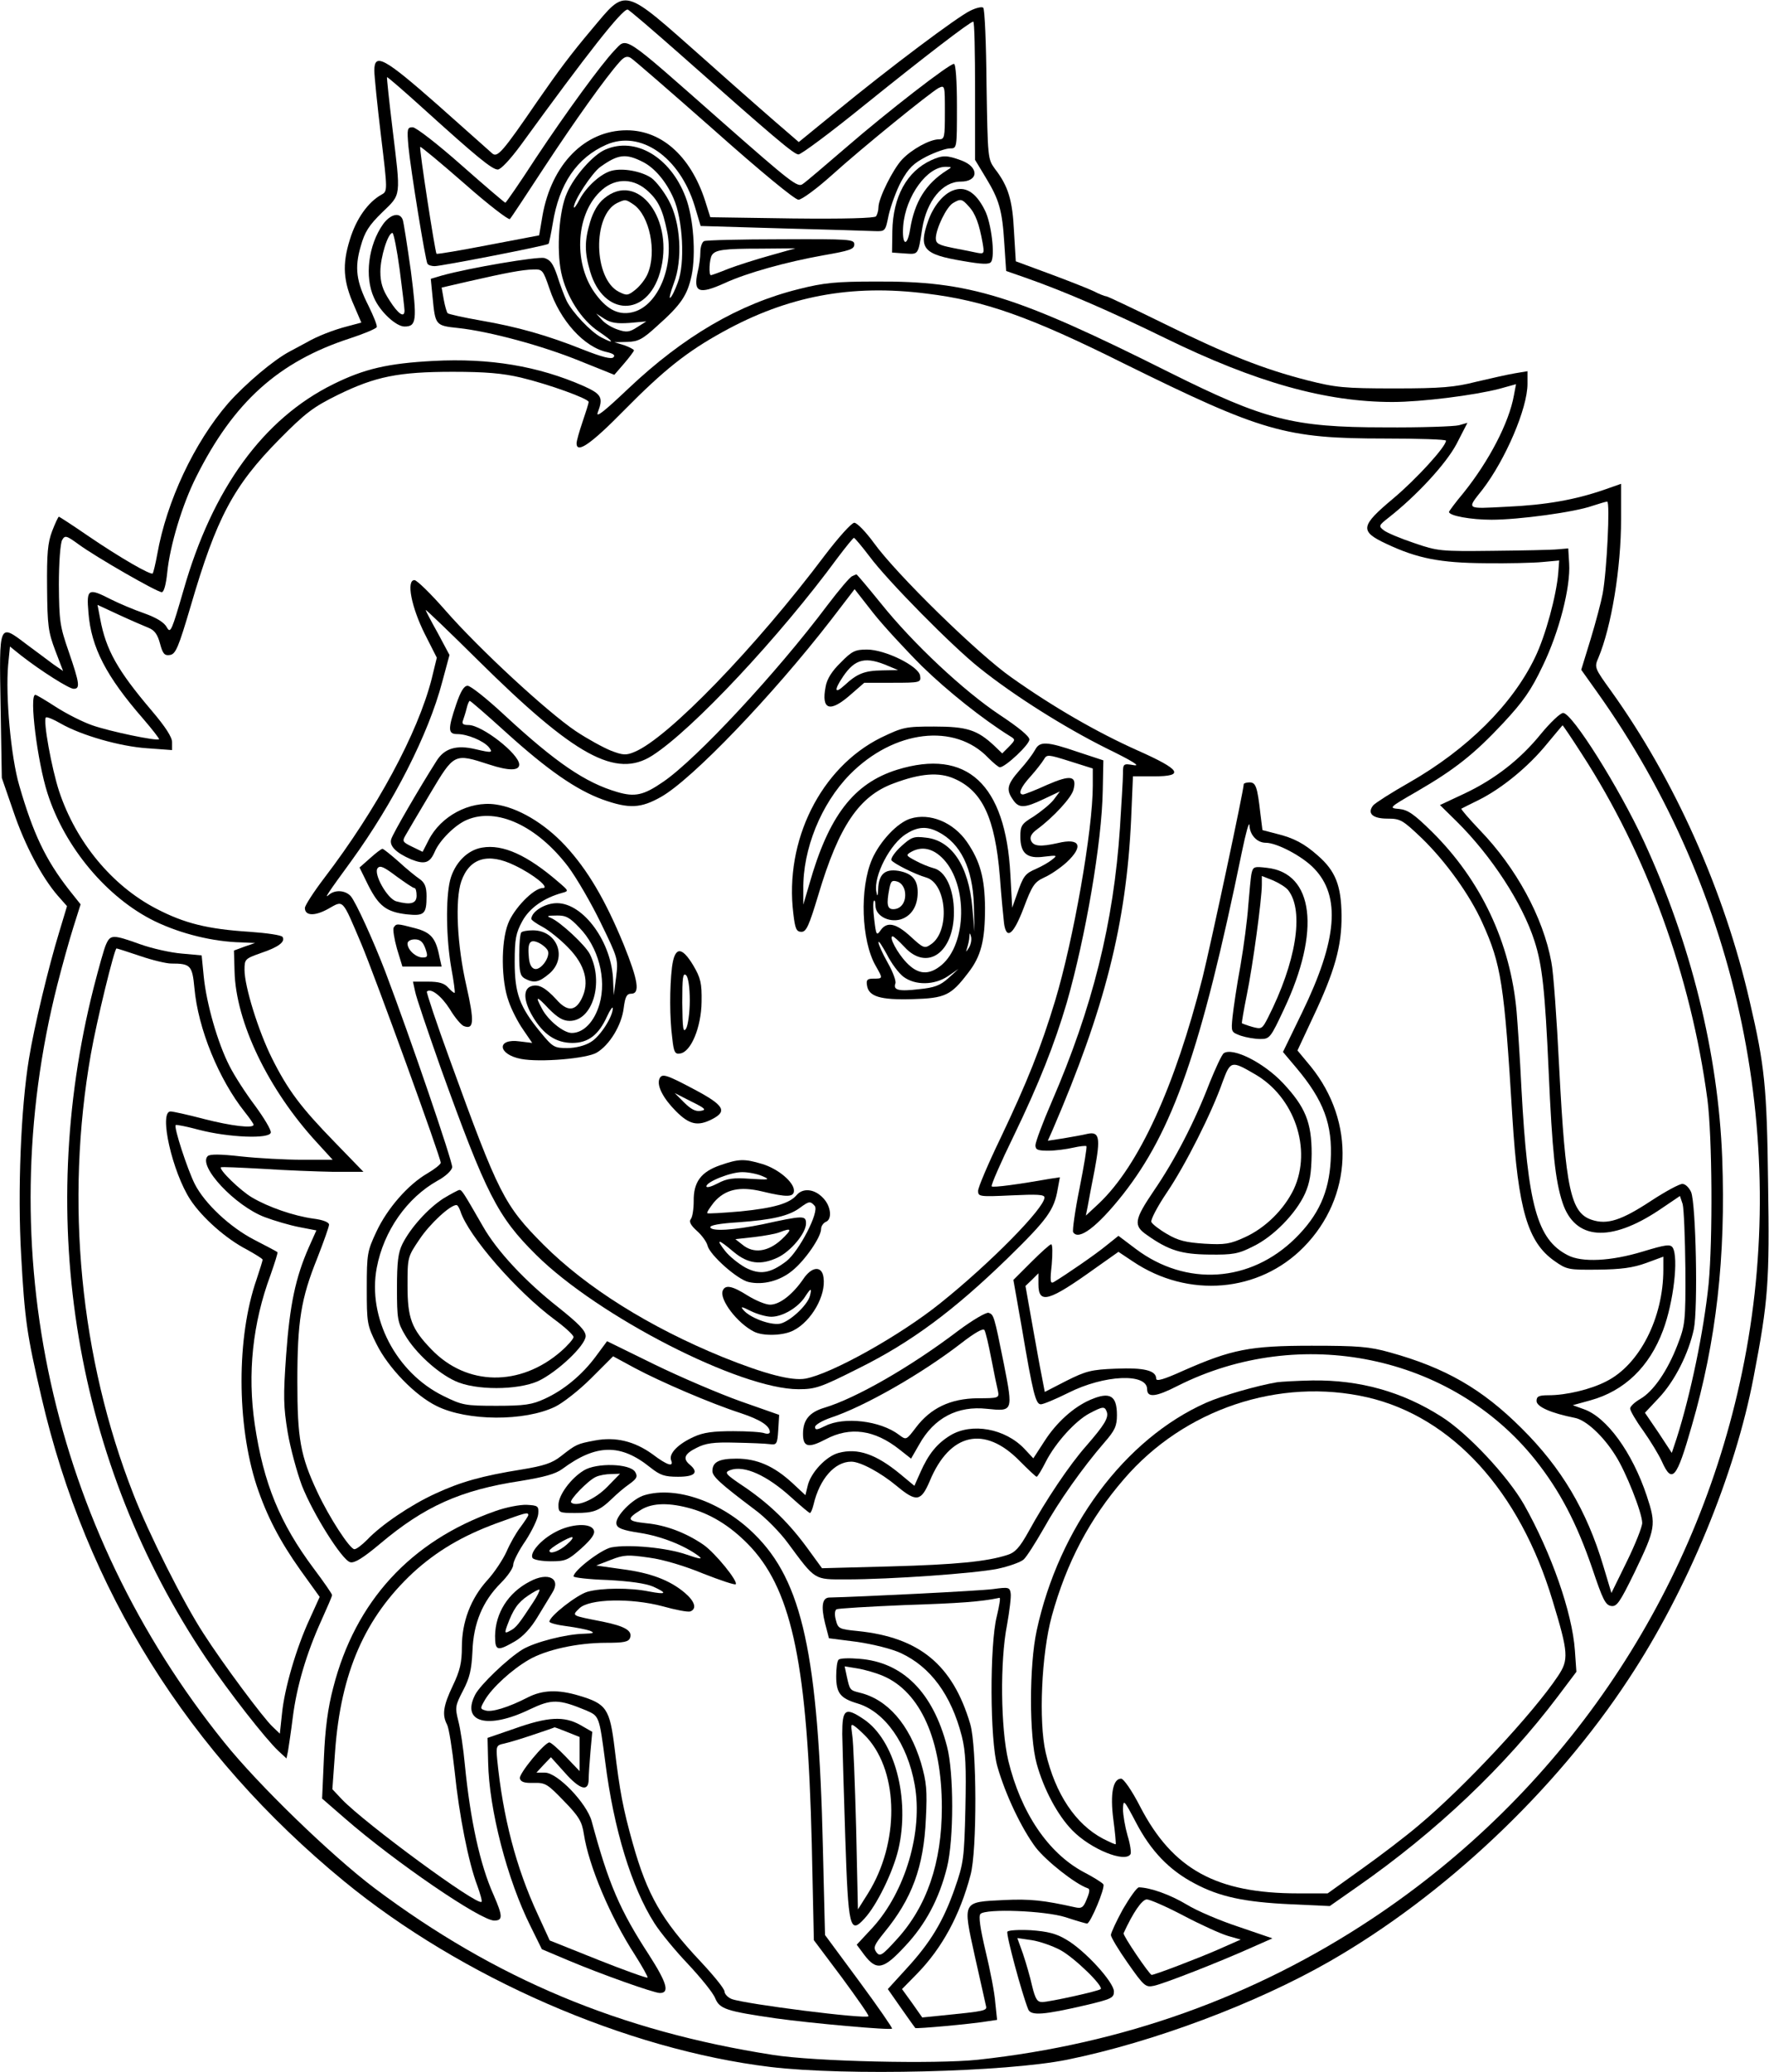 <?xml version="1.0" encoding="UTF-8" standalone="yes"?>
<svg version="1.0" xmlns="http://www.w3.org/2000/svg" width="154.8mm" height="181.3mm" viewBox="0 0 586 686" preserveAspectRatio="xMidYMid meet">
  <g transform="translate(0,686) scale(0.1,-0.1)" fill="#000000" stroke="none">
    <path d="M1960 6764 c-70 -83 -110 -137 -180 -238 -115 -168 -132 -187 -149
-173 -9 8 -90 80 -181 161 -177 156 -210 174 -210 114 0 -18 10 -116 22 -216
22 -182 22 -184 2 -195 -45 -25 -84 -80 -105 -149 -26 -83 -22 -138 14 -219
l24 -56 -45 -12 c-47 -12 -101 -33 -137 -54 -11 -6 -35 -19 -54 -29 -54 -28
-147 -107 -205 -172 -113 -131 -204 -325 -235 -500 -6 -33 -13 -61 -15 -64 -7
-6 -108 52 -215 125 -51 35 -94 63 -96 63 -2 0 -12 -21 -22 -47 -15 -39 -18
-75 -17 -188 1 -126 4 -147 27 -208 l26 -68 -32 22 c-17 13 -58 43 -90 67 -91
69 -90 72 -85 -206 l4 -237 38 -110 c38 -113 95 -220 148 -281 l30 -34 -25
-83 c-36 -117 -84 -317 -101 -422 -27 -164 -38 -441 -26 -650 12 -217 19 -263
67 -470 148 -640 487 -1181 1003 -1605 389 -319 934 -557 1412 -615 251 -30
779 -17 983 24 285 58 626 186 870 326 378 217 746 563 990 935 195 295 353
679 414 1000 49 255 53 315 48 644 -4 317 -11 387 -61 601 -84 366 -249 735
-460 1029 -54 75 -55 77 -41 109 43 103 75 296 75 459 l0 117 -57 -20 c-96
-33 -191 -50 -322 -56 -137 -7 -133 -10 -80 57 76 99 149 269 149 350 l0 42
-42 -7 c-24 -4 -81 -17 -128 -28 -71 -18 -115 -22 -270 -22 -168 0 -195 3
-290 27 -144 37 -264 84 -477 189 -100 49 -184 89 -188 89 -4 0 -23 7 -42 17
-19 9 -85 35 -147 58 l-111 41 -6 99 c-5 104 -19 150 -63 207 -24 33 -24 36
-28 280 -1 135 -6 250 -11 254 -4 4 -23 0 -43 -10 -42 -20 -265 -187 -443
-333 l-125 -102 -45 39 c-25 21 -145 126 -266 234 -276 244 -257 240 -375 100z
m295 -84 c307 -272 375 -330 390 -330 9 0 107 73 218 163 201 162 351 277 361
277 4 0 6 -103 6 -229 l0 -229 35 -58 c45 -74 55 -108 62 -220 l6 -90 66 -23
c128 -45 278 -110 462 -200 299 -146 530 -211 752 -211 95 0 271 22 355 44
l54 15 -7 -37 c-16 -90 -82 -217 -167 -323 -27 -32 -48 -61 -48 -63 0 -13 73
-26 141 -26 90 0 275 25 334 46 22 7 44 14 49 14 10 0 -1 -229 -15 -305 -5
-27 -23 -95 -40 -151 l-31 -101 52 -73 c474 -665 648 -1504 473 -2290 -161
-727 -596 -1361 -1218 -1774 -390 -259 -826 -415 -1305 -467 -140 -15 -542 -6
-680 16 -506 79 -919 252 -1319 552 -143 108 -385 342 -498 483 -573 711 -776
1632 -553 2510 16 63 40 149 53 190 l24 76 -39 49 c-77 99 -118 185 -164 344
-28 95 -46 297 -37 400 l6 61 36 -29 c68 -53 160 -111 175 -111 22 0 20 17
-16 122 -30 86 -32 103 -33 223 0 74 5 138 11 148 9 16 14 15 55 -15 56 -41
259 -158 275 -158 7 0 14 26 18 65 9 90 50 226 96 317 124 248 273 382 510
459 46 15 86 32 88 37 2 6 -11 37 -27 70 -41 81 -47 126 -26 198 13 47 27 69
71 112 64 62 62 48 34 279 -11 91 -19 167 -18 169 2 1 55 -45 118 -102 179
-162 230 -204 249 -204 10 0 41 33 77 82 220 303 334 448 353 448 4 0 83 -68
176 -150z"/>
    <path d="M2034 6693 c-44 -47 -156 -200 -259 -355 -53 -82 -99 -148 -101 -148
-2 0 -68 56 -146 125 -78 69 -150 125 -161 125 -18 0 -19 -5 -14 -64 7 -74 56
-377 63 -388 3 -5 14 -8 24 -8 22 0 372 68 377 74 2 2 8 32 14 67 21 132 80
218 177 261 113 50 243 -40 293 -202 l20 -67 272 -8 c150 -4 287 -8 306 -9 34
-1 34 0 45 54 7 30 25 80 41 110 25 45 40 60 84 83 30 15 65 27 78 27 23 0 23
0 23 140 0 83 -4 140 -10 140 -16 0 -221 -159 -355 -275 -70 -60 -135 -116
-146 -123 -16 -13 -41 7 -266 205 -339 299 -314 282 -359 236z m331 -262 c154
-137 268 -231 280 -231 11 0 61 37 110 81 103 93 324 272 354 289 21 10 21 9
21 -80 0 -84 -1 -90 -20 -90 -30 0 -90 -33 -122 -67 -30 -32 -78 -128 -78
-158 0 -11 -4 -24 -8 -30 -4 -6 -105 -9 -278 -7 l-271 4 -13 41 c-46 155 -144
247 -264 247 -139 0 -249 -113 -279 -283 l-11 -65 -168 -32 c-93 -18 -170 -31
-172 -29 -5 7 -58 350 -54 354 2 2 68 -53 147 -122 78 -69 146 -121 150 -117
5 5 56 83 115 173 100 152 203 297 249 348 14 16 24 20 36 13 9 -5 133 -113
276 -239z"/>
    <path d="M2005 6366 c-40 -17 -103 -88 -127 -144 -26 -57 -35 -187 -19 -263
17 -79 66 -157 125 -196 50 -34 54 -43 8 -19 -35 18 -96 83 -115 121 -8 17
-22 54 -31 83 -14 41 -23 53 -43 59 -24 5 -245 -32 -339 -58 l-37 -11 6 -61
c9 -93 9 -94 85 -102 103 -11 281 -59 405 -110 l112 -45 32 37 c18 21 33 41
33 44 0 3 -15 11 -32 17 l-33 10 42 1 c37 1 51 8 100 53 80 71 100 102 114
167 15 72 6 193 -20 260 -50 132 -166 201 -266 157z m125 -41 c39 -20 77 -65
101 -120 31 -69 39 -217 14 -280 -9 -25 -20 -47 -25 -50 -4 -3 1 19 12 48 30
78 23 203 -17 275 -16 30 -42 63 -57 74 -32 22 -94 34 -132 24 -35 -9 -83 -52
-106 -95 -10 -20 -19 -31 -19 -26 -1 21 60 114 88 134 59 42 84 45 141 16z
m10 -91 c40 -34 55 -65 70 -140 23 -114 -29 -241 -109 -265 -47 -14 -87 4
-126 56 -75 97 -70 260 11 340 45 46 106 49 154 9z m-320 -328 c35 -106 115
-195 192 -211 20 -5 27 -10 20 -17 -7 -7 -38 1 -99 25 -120 48 -219 76 -341
97 -57 10 -106 21 -109 24 -3 3 -9 23 -13 45 l-7 40 91 21 c123 28 175 38 213
39 30 1 32 -2 53 -63z m266 -114 l55 5 -30 -19 c-26 -17 -36 -18 -65 -8 -18 6
-42 20 -52 32 l-19 21 28 -18 c21 -13 41 -16 83 -13z"/>
    <path d="M2001 6204 c-20 -16 -36 -44 -46 -77 -19 -64 -19 -100 0 -165 44
-149 188 -152 231 -4 51 175 -73 340 -185 246z m98 -20 c53 -37 77 -156 47
-228 -7 -18 -26 -42 -41 -54 -25 -20 -29 -20 -55 -7 -84 43 -88 253 -6 294 28
13 28 13 55 -5z"/>
    <path d="M3085 6331 c-81 -37 -127 -121 -129 -235 l-1 -71 42 -3 c46 -3 44 -7
58 83 15 91 67 155 127 155 60 0 62 48 3 70 -49 18 -62 18 -100 1z m51 -34
c-69 -44 -106 -103 -121 -194 -10 -63 -28 -54 -23 11 8 98 80 197 142 195 20
0 20 -1 2 -12z"/>
    <path d="M3155 6230 c-32 -13 -63 -52 -80 -99 -33 -93 -17 -112 115 -134 63
-11 87 -12 93 -3 14 19 1 130 -21 172 -30 60 -66 81 -107 64z m54 -52 c22 -23
35 -59 46 -121 6 -35 5 -37 -17 -33 -13 3 -49 10 -80 16 -50 10 -58 15 -58 33
1 32 35 103 57 116 25 15 30 14 52 -11z"/>
    <path d="M1269 6119 c-49 -69 -62 -175 -30 -244 20 -46 73 -95 101 -95 40 0
42 20 21 184 -12 85 -24 162 -27 170 -10 26 -41 18 -65 -15z m55 -151 c9 -68
16 -129 16 -135 0 -26 -21 -12 -50 34 -23 35 -30 59 -30 95 0 47 25 128 40
128 4 0 15 -55 24 -122z"/>
    <path d="M2333 6063 c-7 -2 -13 -19 -13 -36 0 -18 -4 -48 -9 -67 -15 -67 4
-75 90 -36 74 34 204 70 327 92 86 15 102 20 102 36 0 17 -14 18 -242 17 -134
0 -249 -3 -255 -6z m217 -48 c-47 -13 -109 -33 -138 -44 -29 -12 -55 -21 -57
-21 -8 0 -5 54 3 66 11 18 38 22 162 22 l115 1 -85 -24z"/>
    <path d="M2646 5904 c-198 -49 -382 -157 -564 -329 -79 -75 -109 -99 -102 -80
19 50 13 61 -47 88 -150 66 -311 93 -498 83 -150 -8 -228 -26 -331 -77 -231
-114 -400 -345 -496 -682 -39 -134 -43 -145 -55 -124 -8 16 -33 32 -75 47 -35
12 -84 33 -110 46 -76 39 -82 36 -75 -44 9 -115 59 -211 181 -351 31 -36 54
-66 53 -68 -7 -7 -164 26 -221 46 -32 11 -87 39 -121 61 -34 22 -64 40 -68 40
-21 0 7 -222 40 -325 57 -180 198 -348 356 -425 87 -42 194 -68 287 -70 l45
-2 -35 -12 -35 -13 2 -69 c4 -168 112 -392 272 -566 l53 -58 -101 0 c-55 0
-146 5 -202 11 -70 8 -104 8 -111 1 -33 -33 91 -165 189 -202 32 -12 83 -27
114 -33 l57 -11 -25 -56 c-44 -100 -63 -190 -75 -355 -10 -139 -9 -173 5 -258
9 -53 31 -133 47 -176 37 -94 133 -247 160 -254 14 -4 43 14 99 61 147 124
267 178 465 208 79 13 116 23 139 40 112 83 193 84 291 5 33 -26 47 -31 92
-31 56 0 70 14 39 40 -24 20 -18 36 23 56 29 15 56 19 127 17 50 -1 101 -3
115 -5 23 -3 25 0 28 47 l3 50 -128 45 c-70 25 -199 80 -285 122 l-157 77 -37
-50 c-45 -61 -106 -112 -170 -141 -41 -19 -66 -23 -159 -23 -105 0 -114 2
-177 33 -156 77 -251 259 -220 424 23 122 100 232 202 289 26 14 46 33 48 44
2 17 -139 430 -222 649 -40 104 -97 229 -114 249 -18 20 -52 22 -72 5 -19 -17
-2 8 74 112 139 192 255 418 301 593 l24 89 -39 73 c-22 39 -40 74 -40 76 0 3
78 -72 173 -166 322 -319 458 -393 578 -316 133 85 423 395 613 654 28 37 52
67 55 67 3 -1 26 -28 51 -61 59 -80 276 -300 366 -371 115 -92 281 -196 417
-264 88 -43 117 -61 93 -57 -35 6 -36 5 -36 -28 0 -19 -5 -99 -10 -179 -21
-316 -91 -596 -226 -908 -30 -69 -54 -134 -54 -144 0 -15 8 -18 43 -18 23 0
60 5 82 10 22 5 41 7 44 5 2 -3 -8 -65 -23 -140 -15 -74 -24 -140 -21 -145 18
-29 80 18 164 124 166 211 260 479 395 1136 13 63 24 103 25 88 1 -32 25 -58
54 -58 37 0 122 -45 160 -85 89 -92 77 -237 -39 -476 l-64 -132 43 -51 c92
-109 122 -189 115 -310 -6 -104 -40 -180 -117 -256 -149 -147 -362 -161 -529
-35 l-57 43 -40 -32 c-35 -29 -134 -97 -174 -121 -12 -7 -13 3 -7 58 3 37 3
67 -2 67 -4 0 -34 -27 -66 -59 l-59 -59 28 -159 c37 -219 46 -253 63 -253 8 0
49 17 91 38 119 60 261 66 261 12 0 -29 29 -26 101 11 407 205 907 102 1184
-244 82 -103 138 -210 190 -362 34 -101 43 -120 62 -123 19 -3 29 12 77 110
71 148 73 158 41 255 -48 144 -133 261 -209 287 l-36 13 58 16 c113 31 196
111 241 232 35 93 52 242 32 274 -8 12 -23 10 -99 -13 -105 -32 -202 -37 -249
-12 -101 52 -132 164 -153 551 -5 105 -13 219 -16 255 -20 228 -118 436 -281
597 -59 58 -79 72 -108 75 -35 3 -35 4 57 57 126 73 191 124 288 228 66 71 92
108 130 188 55 113 93 262 88 340 l-3 50 -35 -3 c-19 -2 -116 -4 -215 -5 -173
-2 -183 -1 -261 26 -45 15 -90 34 -100 42 -18 14 -17 16 16 42 93 73 190 178
225 244 l36 70 -28 -8 c-15 -4 -127 -8 -248 -7 -301 0 -396 25 -709 181 -513
257 -665 304 -975 302 -131 0 -172 -4 -255 -25z m424 -15 c190 -23 341 -76
652 -231 460 -227 536 -249 866 -249 111 0 202 -3 202 -7 0 -20 -99 -128 -174
-191 -110 -92 -113 -109 -23 -151 102 -48 177 -63 327 -64 74 -1 160 1 190 4
l55 5 -3 -40 c-6 -75 -42 -209 -77 -281 -75 -156 -224 -304 -416 -414 -60 -34
-113 -68 -120 -76 -21 -26 -3 -44 47 -44 43 0 50 -4 115 -66 79 -77 158 -187
199 -278 63 -139 73 -202 100 -646 19 -306 51 -413 139 -475 41 -29 47 -30
144 -29 77 1 116 6 160 22 l57 21 0 -43 c0 -160 -79 -315 -189 -370 -52 -27
-133 -46 -191 -46 -33 0 -40 -4 -40 -19 0 -19 47 -40 127 -56 37 -7 94 -60
134 -124 35 -54 89 -191 89 -224 0 -13 -23 -71 -51 -128 l-51 -104 -27 90
c-55 184 -139 325 -270 455 -131 131 -253 201 -437 252 -68 19 -104 22 -259
22 -205 0 -265 -12 -426 -83 -64 -29 -89 -36 -89 -26 0 27 -40 37 -134 33 -81
-3 -99 -8 -163 -40 l-72 -37 -10 52 c-6 29 -20 108 -32 175 l-22 124 22 21 21
21 0 -36 c0 -68 34 -58 190 54 l75 53 48 -32 c183 -123 418 -103 566 48 162
165 172 414 23 598 l-44 53 50 107 c74 156 97 239 96 341 -1 98 -20 147 -79
198 -44 39 -79 58 -137 72 l-46 12 -7 56 c-10 88 -15 102 -36 102 -10 0 -19
-3 -19 -6 0 -20 -108 -525 -136 -639 -92 -363 -211 -624 -344 -750 l-43 -40 6
30 c3 17 13 71 23 121 20 107 16 128 -23 120 -16 -4 -51 -10 -80 -15 l-52 -8
16 36 c173 402 244 683 260 1029 l6 142 69 0 c104 0 90 22 -54 86 -132 59
-277 142 -418 242 -110 77 -380 341 -455 445 -27 37 -56 67 -65 67 -9 0 -52
-48 -97 -107 -229 -305 -521 -607 -631 -652 -28 -12 -39 -11 -78 4 -25 10 -78
39 -117 65 -95 64 -320 272 -431 399 -48 55 -95 101 -103 101 -28 0 -10 -90
34 -178 l40 -79 -17 -70 c-46 -180 -182 -432 -356 -660 -35 -46 -64 -91 -64
-99 0 -26 32 -28 77 -3 52 29 45 37 110 -116 45 -107 263 -707 263 -725 0 -5
-20 -21 -44 -35 -64 -37 -133 -116 -169 -193 -30 -64 -32 -73 -32 -187 0 -115
1 -123 32 -185 39 -79 128 -171 200 -206 101 -50 291 -51 392 -2 25 12 79 54
119 94 l73 73 72 -39 c84 -45 251 -117 350 -149 66 -22 97 -42 97 -63 0 -5 -7
-7 -17 -4 -9 4 -56 7 -104 7 -66 0 -99 -4 -131 -19 -51 -23 -83 -55 -75 -77
10 -24 -12 -18 -62 20 -60 43 -122 58 -191 45 -58 -11 -61 -12 -112 -52 -29
-23 -57 -32 -130 -44 -131 -21 -202 -41 -286 -80 -81 -37 -180 -104 -226 -153
-17 -17 -35 -31 -42 -31 -15 0 -84 106 -123 190 -56 119 -66 177 -66 365 0
201 12 275 66 409 21 54 39 104 39 111 0 8 -20 16 -52 20 -65 9 -149 38 -203
70 -38 22 -111 93 -103 100 2 2 64 -1 138 -5 74 -5 180 -9 234 -10 l100 0 -95
98 c-112 115 -155 172 -208 278 -45 90 -91 238 -91 293 0 36 2 37 55 56 57 19
81 37 71 53 -3 6 -52 13 -108 17 -141 9 -217 28 -311 77 -146 76 -265 220
-321 388 -25 76 -54 236 -44 245 3 3 25 -6 49 -20 68 -39 196 -76 287 -82 l82
-6 0 26 c0 17 -22 51 -67 104 -114 134 -152 202 -171 304 l-9 47 71 -33 c39
-18 83 -37 98 -43 20 -8 30 -22 38 -52 9 -34 15 -41 33 -38 19 3 28 24 69 163
85 291 141 397 293 551 87 88 112 107 195 148 123 60 199 76 380 76 109 0 165
-5 225 -19 92 -22 225 -70 225 -81 0 -4 -9 -33 -20 -65 -11 -32 -20 -64 -20
-72 0 -35 47 -3 156 108 134 136 210 196 328 261 215 119 425 159 676 127z"/>
    <path d="M2823 4953 c-7 -2 -44 -46 -82 -96 -167 -223 -435 -511 -544 -585
-65 -45 -94 -51 -152 -34 -106 31 -203 97 -374 255 -58 54 -112 97 -122 97
-12 0 -23 -18 -38 -62 -28 -83 -27 -98 4 -98 33 0 86 -22 104 -43 15 -19 11
-20 -44 -7 -63 15 -103 3 -129 -39 -56 -88 -145 -241 -150 -259 -7 -22 15 -45
66 -67 45 -18 62 -12 78 25 16 38 68 90 107 106 99 42 232 -20 335 -155 27
-36 76 -120 108 -186 58 -119 58 -121 51 -180 l-8 -60 -2 47 c-3 127 -98 258
-186 258 -40 0 -84 -28 -85 -52 0 -4 17 -16 38 -27 20 -11 58 -41 84 -68 57
-58 72 -117 44 -171 -21 -41 -48 -41 -83 -1 -36 39 -59 52 -83 44 -28 -9 -26
-49 5 -101 35 -59 77 -87 131 -87 52 0 87 26 115 88 10 22 19 34 19 27 0 -28
-42 -94 -73 -112 -19 -12 -50 -20 -78 -20 -43 0 -48 3 -89 53 -69 84 -85 128
-85 232 0 77 4 96 25 135 24 44 71 77 132 94 23 6 22 7 -12 36 -103 89 -184
126 -253 114 -49 -8 -91 -51 -106 -108 -15 -61 -13 -194 4 -291 8 -43 13 -81
11 -82 -1 -2 -11 6 -21 17 -13 15 -31 20 -67 20 l-50 0 7 -32 c3 -18 42 -132
85 -254 151 -419 188 -492 316 -619 206 -204 676 -445 869 -445 57 0 74 6 201
70 173 86 314 191 491 363 133 130 155 160 167 231 l7 38 -33 -5 c-102 -18
-189 -30 -193 -25 -3 3 30 79 74 169 83 172 134 301 175 440 62 217 116 529
119 702 l2 100 -85 28 c-102 35 -126 36 -141 7 -7 -13 -29 -43 -51 -67 -42
-48 -46 -65 -22 -99 19 -28 37 -28 102 3 l53 25 -21 -28 c-12 -15 -42 -39 -66
-55 -40 -24 -44 -31 -44 -66 0 -56 22 -75 79 -67 43 5 45 5 26 -10 -11 -9 -34
-22 -52 -30 -37 -16 -43 -23 -64 -84 l-16 -45 -6 110 c-16 300 -144 418 -375
347 -144 -45 -227 -153 -291 -379 l-20 -68 0 50 c-2 134 59 284 154 381 146
148 348 172 459 55 17 -17 34 -31 38 -31 18 0 98 75 98 92 0 11 -37 41 -99 82
-117 78 -284 233 -393 369 -43 53 -80 97 -81 96 -1 0 -8 -3 -14 -6z m231 -298
c85 -83 202 -176 292 -232 18 -11 18 -12 -3 -34 l-23 -23 -27 26 c-56 52 -90
63 -199 63 -95 0 -103 -2 -176 -37 -199 -99 -320 -341 -290 -583 6 -50 10 -60
27 -60 16 0 25 20 56 123 68 228 135 327 250 369 88 33 150 38 201 15 93 -41
134 -131 150 -322 5 -69 12 -140 14 -157 8 -56 31 -38 65 51 28 75 36 86 68
101 21 9 54 32 74 50 58 54 45 82 -29 64 -58 -13 -81 -11 -89 9 -4 12 2 23 21
37 53 39 114 105 120 131 12 46 -9 50 -87 16 -39 -18 -76 -32 -80 -32 -18 0
-8 24 25 60 18 20 38 46 44 56 10 17 13 17 86 -6 l76 -24 0 -57 c0 -147 -64
-511 -125 -713 -47 -155 -92 -268 -181 -455 -41 -85 -74 -163 -74 -174 0 -19
5 -20 110 -15 86 4 110 3 110 -7 0 -35 -180 -218 -345 -350 -133 -107 -360
-234 -447 -250 -45 -8 -134 15 -273 71 -245 100 -453 231 -595 373 -130 131
-148 166 -309 610 -45 123 -79 226 -77 228 13 13 48 -14 76 -58 16 -27 37 -52
46 -56 34 -13 36 13 9 133 -31 135 -38 285 -17 346 27 78 89 96 177 53 63 -30
118 -75 93 -75 -30 0 -96 -68 -115 -118 -24 -62 -23 -189 2 -257 9 -27 31 -70
48 -94 l30 -44 -41 5 c-78 11 -74 -43 4 -58 63 -12 218 1 251 21 42 25 82 90
89 147 5 38 10 48 25 48 30 0 23 44 -25 163 -61 148 -119 247 -194 328 -69 74
-157 126 -231 136 -86 12 -181 -39 -221 -118 l-20 -39 -35 17 c-31 15 -33 18
-22 37 7 12 43 74 82 139 80 134 79 134 196 96 64 -21 99 -21 99 0 0 35 -123
131 -168 131 -18 0 -23 4 -18 16 3 9 9 27 12 40 3 13 8 24 10 24 3 0 57 -47
121 -105 137 -124 232 -190 320 -222 87 -31 126 -29 193 9 104 59 370 337 562
585 l79 103 61 -78 c33 -42 107 -122 162 -177z m-1135 -866 c63 -64 91 -170
67 -253 -17 -59 -53 -96 -92 -96 -27 0 -79 42 -99 81 -23 43 -18 43 23 -1 29
-29 47 -40 69 -40 76 0 114 127 67 221 -15 30 -98 107 -129 120 -16 6 -12 8
18 8 31 1 44 -6 76 -40z"/>
    <path d="M2785 4667 c-29 -28 -46 -55 -50 -80 -15 -77 14 -87 82 -27 l46 40
94 0 c92 0 94 1 91 23 -4 32 -116 87 -176 87 -39 0 -50 -5 -87 -43z m159 -12
l31 -13 -53 -1 c-59 -1 -83 -11 -124 -49 -34 -31 -36 -17 -5 29 40 59 75 67
151 34z"/>
    <path d="M3016 4150 c-43 -13 -101 -75 -127 -134 -42 -96 -36 -271 12 -354 24
-42 24 -42 -7 -42 -21 0 -25 -4 -22 -22 5 -37 43 -49 150 -46 109 3 128 12
185 87 43 55 56 107 56 216 -1 98 -16 154 -60 218 -45 65 -123 97 -187 77z
m92 -44 c74 -38 114 -120 118 -241 l2 -90 -7 80 c-12 138 -68 223 -154 232
-40 5 -48 2 -82 -29 -21 -19 -35 -40 -32 -46 8 -11 77 -46 115 -57 69 -20 80
-180 15 -222 -20 -14 -25 -12 -66 26 -49 45 -79 51 -100 21 -13 -19 -15 -16
-21 36 -4 31 -4 59 -1 62 3 3 5 -4 5 -16 0 -33 43 -57 83 -46 36 11 57 44 57
90 0 42 -19 63 -64 71 -45 7 -65 -11 -67 -61 -1 -24 -3 -26 -6 -8 -10 51 46
160 100 192 38 24 68 25 105 6z m17 -90 c81 -86 78 -280 -6 -351 -42 -35 -78
-32 -116 8 -30 31 -60 87 -46 87 4 0 21 -16 39 -35 75 -82 164 -19 164 115 0
77 -28 137 -68 146 -15 4 -42 15 -60 25 -30 16 -32 18 -15 28 36 21 74 13 108
-23z m-127 -110 c4 -32 -13 -56 -39 -56 -20 0 -23 16 -13 68 5 26 9 29 28 23
13 -5 22 -19 24 -35z m212 -183 c-11 -17 -11 -17 -6 0 3 10 7 26 7 35 1 15 2
15 6 0 2 -10 -1 -25 -7 -35z m-217 -97 c39 -29 102 -28 147 2 l35 24 -34 -31
c-27 -24 -46 -31 -97 -36 -67 -8 -86 -3 -78 19 3 8 -8 38 -25 68 -17 30 -31
61 -31 68 0 8 12 -11 28 -40 15 -30 40 -63 55 -74z"/>
    <path d="M2226 3658 c-8 -68 -8 -168 1 -236 5 -46 9 -53 26 -50 36 5 70 87 71
171 1 62 -3 79 -27 120 -39 65 -62 64 -71 -5z m59 -111 c0 -40 -6 -81 -12 -92
-10 -16 -12 -1 -13 85 0 83 2 101 13 91 7 -7 12 -40 12 -84z"/>
    <path d="M2184 3287 c-8 -23 13 -64 56 -107 44 -44 72 -50 120 -25 50 26 38
46 -60 98 -96 51 -108 54 -116 34z m137 -105 c-17 -3 -33 6 -55 28 l-31 31 55
-28 c47 -23 51 -28 31 -31z"/>
    <path d="M2386 3002 c-64 -22 -89 -56 -88 -119 0 -26 -4 -53 -10 -60 -6 -8 0
-20 20 -38 17 -15 33 -37 36 -50 8 -31 99 -112 136 -120 48 -11 104 4 145 38
42 34 95 111 95 138 0 9 7 19 15 23 23 8 18 54 -10 81 -28 29 -66 32 -86 8
-24 -28 -76 -43 -186 -54 -58 -5 -108 -8 -110 -6 -2 3 8 18 22 36 37 43 85 54
160 36 83 -20 105 -19 105 3 0 28 -52 72 -105 88 -60 18 -78 17 -139 -4z m139
-36 c28 -12 24 -13 -40 -9 -56 4 -77 1 -107 -15 -21 -11 -38 -16 -38 -10 0 15
82 48 120 47 19 0 49 -6 65 -13z m174 -99 c16 -19 -52 -150 -94 -183 -54 -41
-88 -46 -136 -21 -23 13 -53 37 -67 55 -32 41 -24 41 28 -3 48 -40 90 -45 146
-19 44 21 94 81 94 113 0 27 -8 27 -145 -3 -93 -19 -167 -24 -172 -10 -2 7 30
13 94 17 111 8 167 21 203 48 30 22 34 23 49 6z m-111 -112 c-44 -40 -92 -47
-129 -16 l-23 18 63 7 c34 4 72 11 84 16 41 16 42 10 5 -25z"/>
    <path d="M2661 2625 c-35 -51 -78 -85 -110 -85 -15 0 -48 14 -74 30 -52 33
-75 37 -83 16 -11 -29 48 -107 103 -135 30 -16 99 -14 132 4 59 30 108 116 99
175 -5 40 -39 37 -67 -5z m22 -56 c-9 -32 -67 -85 -99 -92 -32 -6 -101 20
-122 46 -10 12 -5 11 25 -4 20 -10 51 -19 68 -19 37 0 88 30 111 65 20 31 24
32 17 4z"/>
    <path d="M5104 4430 c-69 -85 -154 -151 -257 -199 l-77 -36 56 -55 c114 -113
217 -270 257 -395 26 -80 35 -164 47 -430 12 -270 22 -364 46 -437 41 -124
158 -133 321 -24 l68 46 9 -27 c4 -16 8 -111 9 -213 1 -177 -1 -188 -26 -253
-33 -86 -80 -154 -123 -179 -19 -11 -34 -25 -34 -32 0 -7 19 -40 43 -73 24
-34 52 -80 62 -102 34 -76 49 -58 99 117 82 282 113 562 101 887 -13 347 -104
714 -260 1051 -82 177 -237 424 -267 424 -9 0 -42 -31 -74 -70z m136 -66 c214
-330 361 -733 416 -1144 16 -124 18 -463 4 -611 -16 -157 -60 -368 -106 -512
l-16 -48 -44 67 -45 66 46 49 c53 56 99 148 116 228 14 68 7 414 -9 454 -7 15
-19 27 -29 27 -10 0 -56 -25 -102 -55 -100 -66 -147 -81 -198 -64 -70 23 -87
101 -108 504 -8 160 -19 317 -26 350 -27 148 -117 313 -237 437 -36 38 -63 69
-61 71 2 1 29 15 60 30 75 38 162 109 223 184 28 34 52 62 52 62 1 1 30 -42
64 -95z"/>
    <path d="M1226 4019 l-35 -31 29 -59 c35 -69 60 -88 127 -96 58 -6 66 0 66 60
0 31 -6 45 -23 57 -12 8 -44 34 -70 58 -26 23 -50 42 -53 42 -4 0 -22 -14 -41
-31z m147 -99 c4 0 7 -11 7 -25 0 -26 -19 -32 -67 -19 -30 8 -77 92 -62 110 8
10 21 4 62 -27 29 -21 55 -39 60 -39z"/>
    <path d="M4146 3969 c-3 -13 -7 -61 -11 -107 -3 -46 -15 -136 -26 -200 -12
-64 -23 -140 -26 -168 -5 -51 -5 -51 27 -63 18 -6 47 -11 65 -11 31 0 34 4 78
98 123 260 99 452 -56 469 -42 5 -46 4 -51 -18z m122 -57 c53 -70 25 -239 -68
-422 -19 -37 -21 -38 -51 -30 -18 5 -33 11 -35 12 -1 2 6 44 16 93 20 97 50
319 50 366 l0 29 38 -15 c20 -9 43 -23 50 -33z"/>
    <path d="M1304 3789 c-3 -6 2 -38 11 -70 l18 -59 65 0 65 0 -7 31 c-12 63 -28
82 -81 96 -61 16 -62 16 -71 2z m105 -69 c9 -26 8 -30 -9 -30 -22 0 -50 25
-50 46 0 8 10 14 24 14 18 0 27 -8 35 -30z"/>
    <path d="M1727 3773 c-4 -3 -7 -37 -7 -74 0 -57 3 -70 19 -79 30 -16 47 -12
80 16 62 52 28 144 -54 144 -17 0 -35 -3 -38 -7z m88 -61 c8 -21 -23 -64 -43
-60 -11 2 -18 15 -20 37 -5 51 3 63 32 50 14 -7 27 -18 31 -27z"/>
    <path d="M352 3735 c-7 -14 -25 -80 -42 -146 -195 -772 -60 -1576 372 -2219
76 -113 199 -270 241 -309 l26 -24 5 24 c2 13 10 64 16 113 13 102 45 211 95
321 19 42 35 79 35 83 0 4 -27 43 -60 87 -113 151 -167 283 -196 478 -25 169
-7 336 52 495 14 40 25 74 23 76 -2 2 -36 20 -75 40 -82 42 -166 121 -199 186
-24 48 -70 188 -63 195 2 2 37 -5 78 -16 96 -25 233 -31 237 -9 2 8 -22 48
-52 89 -31 41 -69 100 -85 132 -39 76 -76 206 -85 295 l-7 71 -66 6 c-37 3
-99 17 -138 31 -89 32 -98 32 -112 1z m112 -40 c41 -14 87 -25 103 -25 64 0
70 -6 77 -81 12 -135 81 -303 167 -411 16 -20 29 -39 29 -42 0 -13 -74 -4
-164 19 -53 14 -103 25 -111 25 -40 0 6 -202 66 -293 39 -59 118 -129 186
-164 29 -16 53 -31 53 -34 0 -3 -9 -32 -20 -65 -67 -192 -66 -480 0 -683 34
-102 77 -184 145 -280 l64 -89 -34 -75 c-43 -93 -83 -228 -91 -313 l-7 -65
-24 23 c-31 29 -165 209 -229 309 -66 101 -182 332 -232 461 -177 451 -227
969 -141 1458 19 109 78 350 85 350 2 0 37 -11 78 -25z"/>
    <path d="M4054 3373 c-7 -5 -27 -49 -47 -98 -49 -128 -115 -256 -185 -358 -65
-96 -68 -115 -23 -146 72 -51 114 -64 206 -65 79 -1 97 2 146 27 67 32 142
109 172 175 16 36 21 67 22 132 0 104 -21 155 -95 234 -64 68 -166 119 -196
99z m102 -69 c132 -75 191 -249 130 -381 -32 -67 -94 -129 -163 -160 -48 -22
-65 -25 -133 -21 -61 4 -87 10 -124 32 -26 15 -49 33 -52 40 -3 7 20 51 51 97
61 90 149 264 185 367 26 70 29 71 106 26z"/>
    <path d="M1469 2892 c-51 -33 -109 -97 -136 -151 -14 -28 -18 -60 -18 -146 0
-101 2 -114 27 -156 34 -58 107 -125 166 -152 66 -31 206 -31 275 0 62 29 157
118 157 149 0 18 -23 41 -89 94 -111 87 -205 188 -251 269 -65 113 -70 121
-78 121 -4 0 -28 -13 -53 -28z m56 -42 c26 -82 186 -266 313 -360 34 -25 61
-50 62 -57 0 -6 -19 -28 -42 -48 -135 -117 -311 -115 -428 6 -67 69 -80 104
-80 212 0 94 0 95 40 154 34 51 101 113 122 113 4 0 9 -9 13 -20z"/>
    <path d="M3176 2455 c-159 -121 -341 -225 -444 -256 -51 -15 -72 -41 -72 -87
0 -44 18 -48 75 -18 81 43 162 32 245 -34 l38 -30 27 47 c49 88 127 129 225
118 86 -9 86 -8 56 146 -33 164 -34 166 -51 172 -7 3 -52 -23 -99 -58z m108
-95 c9 -47 19 -95 22 -107 4 -22 2 -23 -68 -23 -89 -1 -155 -32 -204 -97 -32
-42 -32 -42 -56 -24 -62 47 -182 61 -245 29 -26 -13 -33 -14 -33 -3 0 7 24 21
53 31 109 36 299 144 432 247 44 34 72 50 76 43 4 -6 14 -49 23 -96z"/>
    <path d="M4230 2283 c-65 -11 -181 -44 -235 -68 -269 -120 -487 -412 -561
-755 -25 -117 -25 -349 0 -440 23 -84 69 -171 118 -221 60 -62 175 -109 193
-79 3 5 -1 33 -10 62 -8 28 -15 68 -15 87 1 34 3 32 43 -44 49 -94 110 -158
194 -202 82 -44 165 -62 318 -69 l130 -6 90 63 c264 184 491 400 666 632 l61
81 -5 71 c-9 126 -78 322 -168 482 -54 95 -188 238 -274 292 -130 83 -271 122
-427 120 -51 -1 -104 -4 -118 -6z m300 -50 c280 -65 504 -310 613 -673 53
-174 54 -196 18 -250 -81 -122 -311 -369 -462 -495 -41 -35 -126 -100 -188
-144 l-113 -81 -98 0 c-270 0 -415 79 -523 287 -27 53 -55 93 -63 93 -27 0
-37 -49 -26 -135 6 -44 9 -81 8 -82 -1 -2 -20 7 -42 18 -91 48 -158 148 -190
285 -24 104 -14 327 20 452 49 178 125 322 239 454 199 232 515 338 807 271z"/>
    <path d="M3612 2225 c-56 -24 -113 -76 -152 -137 l-37 -57 -29 31 c-64 68
-175 88 -246 45 -44 -27 -72 -61 -99 -122 l-20 -45 -47 39 c-80 66 -141 87
-204 70 -42 -11 -94 -67 -103 -111 l-7 -29 -44 41 c-60 55 -116 80 -184 80
-58 0 -80 -11 -80 -41 0 -18 25 -41 139 -127 36 -26 86 -77 112 -113 91 -123
85 -119 191 -119 150 0 427 20 502 35 38 8 77 22 87 31 10 9 39 55 66 102 50
90 130 203 201 285 35 40 42 55 42 91 0 65 -23 79 -88 51z m54 -39 c8 -20 -8
-45 -67 -113 -56 -63 -135 -181 -192 -285 -29 -52 -44 -69 -70 -77 -68 -22
-170 -32 -388 -38 l-226 -6 -43 59 c-64 89 -127 150 -209 207 -69 46 -73 51
-52 59 46 17 122 -17 204 -92 30 -27 57 -50 60 -50 3 0 8 12 12 28 20 85 70
142 125 142 30 0 97 -36 151 -81 65 -54 80 -51 109 17 66 159 181 185 297 67
29 -29 54 -53 57 -53 3 0 17 23 31 51 32 62 97 134 144 159 44 23 50 24 57 6z"/>
    <path d="M1934 1991 c-43 -26 -84 -82 -84 -114 0 -26 2 -27 56 -27 61 0 79 7
121 47 16 16 42 38 58 49 25 18 28 25 19 40 -17 28 -128 31 -170 5z m77 -55
c-40 -41 -102 -68 -119 -51 -8 7 58 75 83 85 11 5 33 9 50 9 l29 1 -43 -44z"/>
    <path d="M2135 1909 c-39 -11 -98 -71 -93 -95 2 -14 19 -21 78 -30 70 -11 147
-41 195 -77 14 -11 3 -10 -40 5 -65 23 -192 35 -250 24 -34 -7 -125 -77 -125
-96 0 -4 51 -10 113 -12 74 -4 125 -11 151 -22 48 -22 44 -27 -14 -16 -63 13
-158 12 -204 -1 -35 -10 -126 -81 -126 -99 0 -4 25 -11 57 -15 31 -4 66 -11
77 -15 17 -7 13 -9 -19 -10 -60 -1 -164 -28 -204 -52 -49 -30 -140 -117 -157
-150 -47 -92 42 -116 182 -48 72 34 94 34 186 -4 43 -19 43 -18 63 -171 28
-222 87 -415 163 -534 19 -30 69 -91 111 -135 42 -45 83 -95 90 -113 15 -36
36 -43 201 -67 114 -16 380 -40 385 -34 2 2 -47 73 -109 157 l-113 153 -7 286
c-15 643 -68 886 -227 1042 -108 107 -259 160 -364 129z m156 -45 c72 -21 138
-64 199 -130 135 -149 185 -395 199 -979 l7 -320 93 -124 c50 -68 90 -125 88
-128 -11 -10 -406 40 -453 57 -13 5 -24 17 -24 25 0 9 -36 53 -79 99 -129 137
-177 221 -225 392 -32 114 -43 172 -60 314 -16 132 -27 148 -118 175 -70 21
-121 19 -170 -6 -64 -33 -120 -50 -140 -43 -18 5 -18 7 -1 36 24 40 88 99 145
132 57 33 160 56 256 56 58 0 74 3 79 16 9 24 -17 39 -90 54 -107 21 -103 19
-78 44 32 32 171 35 276 7 43 -12 84 -20 92 -17 22 9 15 33 -19 62 -50 42
-114 66 -208 78 l-85 12 49 19 c43 17 57 17 127 7 46 -6 119 -28 179 -53 56
-22 104 -38 107 -35 9 9 -68 104 -107 131 -57 39 -124 65 -189 71 -65 7 -67
14 -17 45 38 23 94 24 167 3z"/>
    <path d="M1640 1856 c-280 -99 -463 -299 -536 -584 -18 -68 -27 -137 -31 -233
l-6 -135 76 -66 c164 -143 449 -338 494 -338 29 0 29 14 -2 85 -45 100 -77
248 -95 430 -5 55 -15 121 -22 147 -11 44 -10 50 16 100 22 42 28 69 31 129 3
94 34 167 94 227 22 22 41 49 41 60 0 11 18 47 41 80 22 34 41 74 42 89 2 26
-1 28 -38 30 -22 1 -69 -8 -105 -21z m110 -13 c0 -3 -12 -21 -26 -40 -14 -18
-35 -55 -46 -81 -12 -26 -40 -69 -64 -95 -55 -61 -84 -138 -84 -221 0 -51 -6
-78 -30 -128 -32 -67 -36 -97 -19 -129 6 -11 17 -81 25 -154 15 -147 46 -303
75 -379 10 -28 17 -52 14 -54 -14 -14 -385 259 -462 339 l-32 34 9 125 c19
262 99 444 259 593 78 71 162 121 276 163 96 35 105 38 105 27z"/>
    <path d="M1840 1787 c-48 -25 -86 -69 -76 -86 4 -6 31 -11 61 -11 49 0 57 4
101 43 34 31 46 48 41 60 -9 25 -75 22 -127 -6z m37 -42 c-25 -22 -57 -33 -57
-20 0 8 63 45 75 45 6 -1 -3 -12 -18 -25z"/>
    <path d="M1755 1623 c-72 -37 -114 -105 -115 -180 0 -50 7 -52 66 -18 27 16
53 44 75 81 19 31 40 66 48 79 31 48 -13 71 -74 38z m11 -69 c-46 -70 -56 -84
-76 -94 -18 -10 -19 -8 -10 17 20 54 35 76 69 99 19 13 36 22 38 20 2 -2 -7
-21 -21 -42z"/>
    <path d="M3290 1598 c-42 -6 -447 -26 -542 -28 -24 0 -29 -28 -15 -85 l13 -50
94 -12 c53 -8 114 -23 144 -37 99 -46 167 -139 202 -275 13 -52 15 -101 12
-240 -4 -165 -6 -181 -35 -264 -38 -109 -80 -179 -160 -266 l-62 -68 44 -63
c24 -34 45 -64 47 -66 4 -3 183 13 237 22 l34 5 -6 57 c-2 31 -17 108 -32 170
-18 76 -24 117 -17 124 18 18 212 11 282 -11 36 -12 68 -21 71 -21 11 0 61
119 54 130 -3 5 -33 24 -66 41 -117 63 -207 196 -249 369 -25 107 -28 328 -4
450 8 45 14 92 12 104 -3 20 -7 21 -58 14z m12 -90 c-24 -96 -23 -411 2 -498
27 -94 80 -205 127 -268 35 -45 131 -121 172 -135 8 -2 7 -12 -3 -36 -11 -28
-17 -32 -39 -27 -103 23 -148 28 -234 24 -141 -7 -138 -2 -98 -185 18 -81 35
-155 37 -165 5 -17 -2 -18 -151 -33 l-60 -6 -33 47 -34 47 50 51 c83 85 142
194 177 327 22 80 21 426 -1 500 -58 196 -168 287 -373 308 -61 6 -65 8 -72
36 -5 18 -4 32 2 36 6 3 108 9 227 14 181 6 252 11 313 24 4 0 -1 -27 -9 -61z"/>
    <path d="M2778 1364 c-5 -4 -8 -29 -8 -55 0 -56 14 -73 71 -90 90 -27 165
-133 189 -269 28 -155 -31 -354 -139 -473 l-53 -57 26 -35 c40 -52 63 -47 134
30 68 72 113 157 139 261 23 93 23 314 0 401 -47 180 -147 279 -290 290 -34 3
-65 2 -69 -3z m148 -54 c123 -53 194 -212 194 -435 0 -184 -50 -329 -150 -438
-49 -54 -55 -57 -67 -42 -11 16 -7 24 25 64 93 113 132 218 139 378 5 95 2
122 -16 185 -39 128 -111 211 -204 233 -32 8 -32 9 -42 54 l-7 33 43 -7 c24
-4 62 -15 85 -25z"/>
    <path d="M2790 1118 c1 -40 5 -194 10 -342 10 -302 15 -323 64 -269 40 43 94
153 112 229 39 168 -12 362 -115 431 -61 41 -71 34 -71 -49z m83 -13 c105
-118 106 -348 3 -514 l-34 -54 -6 269 c-4 148 -9 287 -13 309 -5 37 -5 39 13
25 10 -8 27 -24 37 -35z"/>
    <path d="M1705 1136 l-90 -31 2 -81 c3 -156 63 -388 141 -544 l37 -75 90 -38
c107 -45 281 -107 301 -107 33 0 23 34 -36 126 -97 149 -134 235 -190 443 -16
59 -113 161 -155 161 l-28 0 24 26 24 25 45 -50 c51 -58 80 -66 80 -23 0 15 3
56 6 92 l6 65 -40 23 c-54 30 -107 27 -217 -12z m175 -12 l40 -16 0 -57 0 -56
-46 48 c-25 26 -49 47 -54 47 -16 0 -101 -103 -98 -119 3 -12 15 -16 46 -15
39 1 46 -4 100 -60 50 -51 60 -69 66 -109 16 -105 87 -274 170 -402 24 -38 43
-72 41 -74 -3 -2 -76 24 -164 59 l-160 64 -39 85 c-73 157 -116 324 -135 514
-4 44 -3 48 22 53 14 3 58 16 96 29 39 13 71 24 72 25 2 0 21 -7 43 -16z"/>
    <path d="M3720 538 c-22 -40 -40 -79 -40 -86 0 -7 25 -49 56 -93 54 -77 59
-81 87 -75 33 7 215 78 324 127 l68 30 -111 38 c-61 20 -139 53 -173 74 -55
33 -120 56 -158 57 -7 0 -30 -33 -53 -72z m201 -22 c57 -30 123 -60 147 -67
l42 -12 -77 -34 c-69 -30 -208 -83 -218 -83 -7 0 -96 131 -93 138 31 68 61
112 77 112 10 0 65 -24 122 -54z"/>
    <path d="M3337 463 c-5 -8 48 -205 69 -257 9 -22 50 -19 192 14 84 20 92 24
92 45 0 31 -97 137 -158 172 -33 20 -62 27 -117 31 -40 2 -75 0 -78 -5z m176
-61 c46 -25 143 -119 133 -129 -7 -7 -167 -42 -193 -43 -17 0 -23 9 -34 53 -6
28 -20 76 -30 106 l-19 53 48 -7 c26 -4 69 -19 95 -33z"/>
  </g>
</svg>